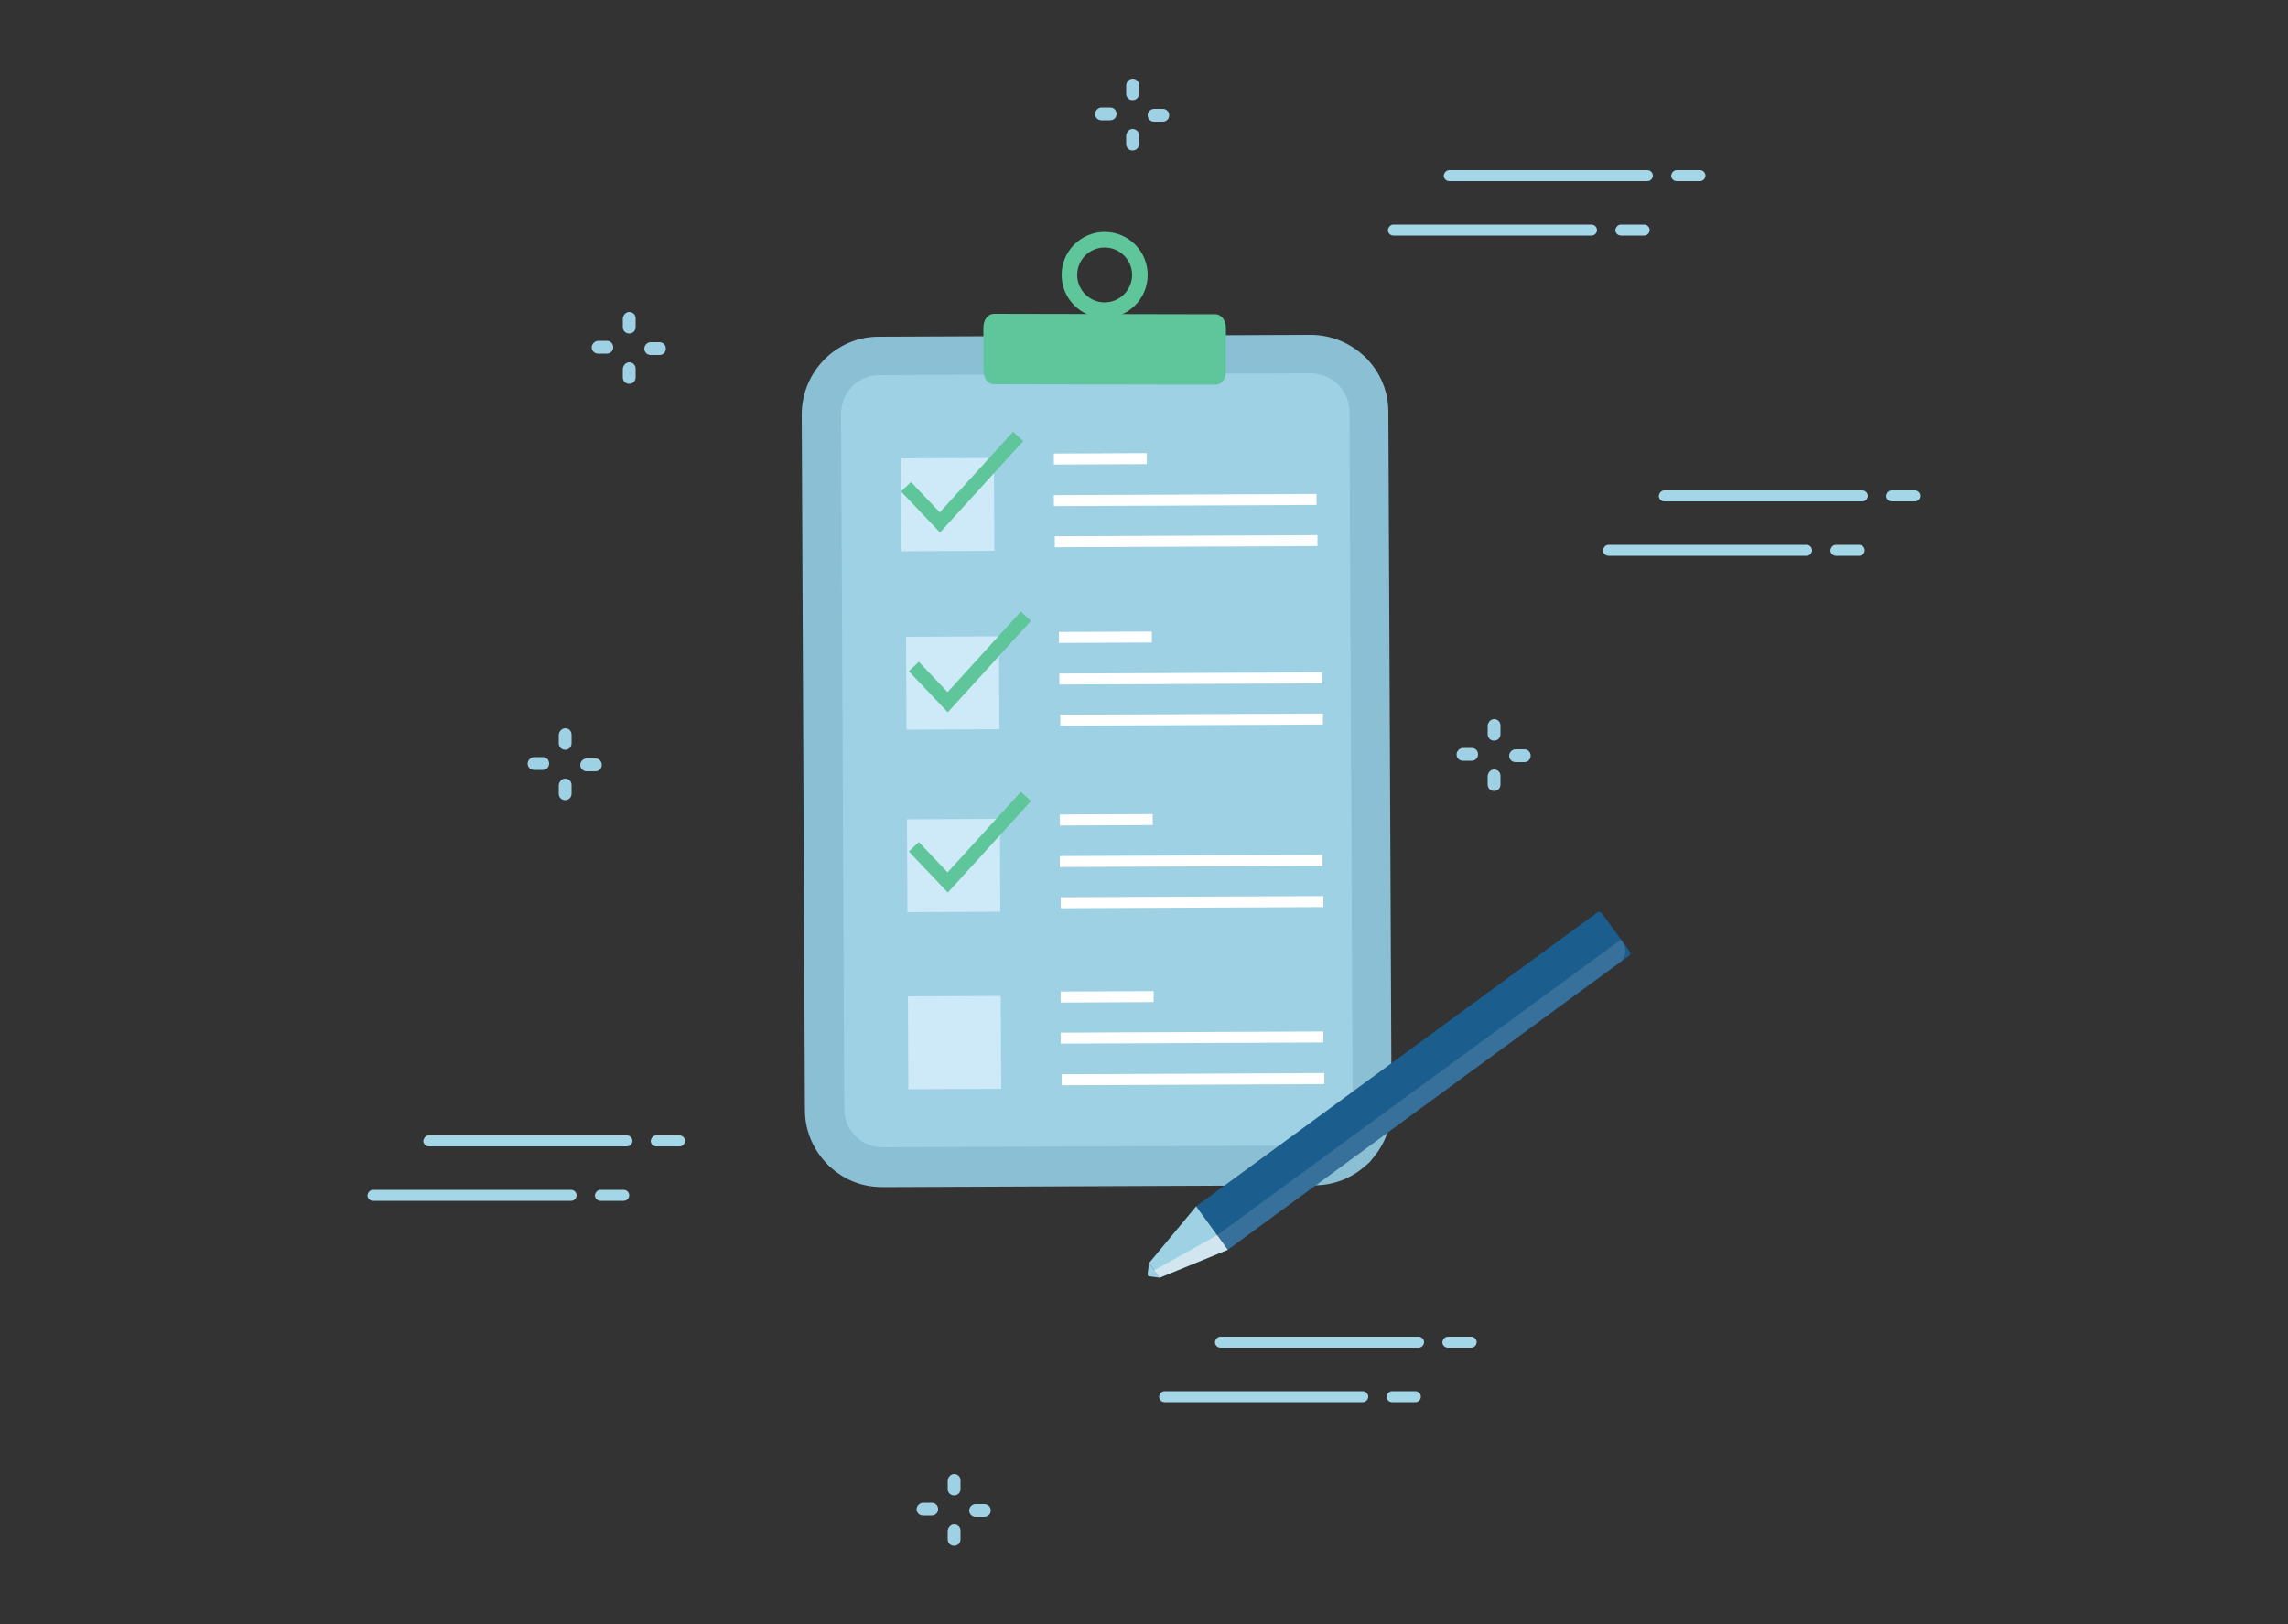 <?xml version="1.0" encoding="utf-8"?>
<!-- Generator: Adobe Illustrator 22.0.1, SVG Export Plug-In . SVG Version: 6.00 Build 0)  -->
<svg version="1.1" id="圖層_1" xmlns="http://www.w3.org/2000/svg" xmlns:xlink="http://www.w3.org/1999/xlink" x="0px" y="0px"
	 viewBox="0 0 500 355" style="enable-background:new 0 0 500 355;" xml:space="preserve">
<rect x="0" y="0" width="500" height="355" fill="#333333" stroke="none"/>
<style type="text/css">
	.st0{fill:none;}
	.st1{fill:#A3D6E6;}
	.st2{fill:#9FD1E4;}
	.st3{fill:#8ABFD4;}
	.st4{fill:#CEE9F8;}
	.st5{fill:#FFFFFF;}
	.st6{fill:#5FC59A;}
	.st7{fill:none;stroke:#5FC59A;stroke-width:3;stroke-miterlimit:10;}
	.st8{fill:#1B5E8D;}
	.st9{opacity:0.13;fill:#F1F4F6;enable-background:new    ;}
	.st10{opacity:0.6;fill:#F1F4F6;enable-background:new    ;}
</style>
<title>資產 43</title>
<g id="圖層_2_1_">
	<g id="圖層_2-2">
		<line class="st0" x1="315.6" y1="38.3" x2="361.1" y2="38.3"/>
		<path class="st1" d="M316.7,37.2H360c0.6,0,1.2,0.5,1.2,1.2l0,0c0,0.6-0.5,1.2-1.2,1.2h-43.3c-0.6,0-1.2-0.5-1.2-1.2l0,0
			C315.6,37.7,316.1,37.2,316.7,37.2z"/>
		<line class="st0" x1="365.3" y1="38.3" x2="372.6" y2="38.3"/>
		<path class="st1" d="M366.4,37.2h5.1c0.6,0,1.2,0.5,1.2,1.2l0,0c0,0.6-0.5,1.2-1.2,1.2h-5.1c-0.6,0-1.2-0.5-1.2-1.2l0,0
			C365.3,37.7,365.8,37.2,366.4,37.2z"/>
		<line class="st0" x1="303.4" y1="50.3" x2="348.9" y2="50.3"/>
		<path class="st1" d="M304.5,49.1h43.3c0.6,0,1.2,0.5,1.2,1.2v0c0,0.6-0.5,1.2-1.2,1.2h-43.3c-0.6,0-1.2-0.5-1.2-1.2v0
			C303.4,49.6,303.9,49.1,304.5,49.1z"/>
		<line class="st0" x1="353.1" y1="50.3" x2="360.4" y2="50.3"/>
		<path class="st1" d="M354.2,49.1h5.1c0.6,0,1.2,0.5,1.2,1.2v0c0,0.6-0.5,1.2-1.2,1.2h-5.1c-0.6,0-1.2-0.5-1.2-1.2v0
			C353.1,49.6,353.6,49.1,354.2,49.1z"/>
		<line class="st0" x1="265.6" y1="293.3" x2="311.1" y2="293.3"/>
		<path class="st1" d="M266.7,292.2H310c0.6,0,1.2,0.5,1.2,1.2l0,0c0,0.6-0.5,1.2-1.2,1.2h-43.3c-0.6,0-1.2-0.5-1.2-1.2l0,0
			C265.6,292.7,266.1,292.2,266.7,292.2z"/>
		<line class="st0" x1="315.3" y1="293.3" x2="322.6" y2="293.3"/>
		<path class="st1" d="M316.4,292.2h5.1c0.6,0,1.2,0.5,1.2,1.2l0,0c0,0.6-0.5,1.2-1.2,1.2h-5.1c-0.6,0-1.2-0.5-1.2-1.2l0,0
			C315.3,292.7,315.8,292.2,316.4,292.2z"/>
		<line class="st0" x1="253.4" y1="305.3" x2="298.9" y2="305.3"/>
		<path class="st1" d="M254.5,304.1h43.3c0.6,0,1.2,0.5,1.2,1.2l0,0c0,0.6-0.5,1.2-1.2,1.2h-43.3c-0.6,0-1.2-0.5-1.2-1.2l0,0
			C253.4,304.6,253.9,304.1,254.5,304.1z"/>
		<line class="st0" x1="303.1" y1="305.3" x2="310.4" y2="305.3"/>
		<path class="st1" d="M304.2,304.1h5.1c0.6,0,1.2,0.5,1.2,1.2l0,0c0,0.6-0.5,1.2-1.2,1.2h-5.1c-0.6,0-1.2-0.5-1.2-1.2l0,0
			C303.1,304.6,303.6,304.1,304.2,304.1z"/>
		<line class="st0" x1="92.6" y1="249.3" x2="138.1" y2="249.3"/>
		<path class="st1" d="M93.7,248.2H137c0.6,0,1.2,0.5,1.2,1.2l0,0c0,0.6-0.5,1.2-1.2,1.2H93.7c-0.6,0-1.2-0.5-1.2-1.2l0,0
			C92.6,248.7,93.1,248.2,93.7,248.2z"/>
		<line class="st0" x1="142.3" y1="249.3" x2="149.6" y2="249.3"/>
		<path class="st1" d="M143.4,248.2h5.1c0.6,0,1.2,0.5,1.2,1.2l0,0c0,0.6-0.5,1.2-1.2,1.2h-5.1c-0.6,0-1.2-0.5-1.2-1.2l0,0
			C142.3,248.7,142.8,248.2,143.4,248.2z"/>
		<line class="st0" x1="80.4" y1="261.3" x2="125.9" y2="261.3"/>
		<path class="st1" d="M81.5,260.1h43.3c0.6,0,1.2,0.5,1.2,1.2l0,0c0,0.6-0.5,1.2-1.2,1.2H81.5c-0.6,0-1.2-0.5-1.2-1.2l0,0
			C80.4,260.6,80.9,260.1,81.5,260.1z"/>
		<line class="st0" x1="130.1" y1="261.3" x2="137.4" y2="261.3"/>
		<path class="st1" d="M131.2,260.1h5.1c0.6,0,1.2,0.5,1.2,1.2l0,0c0,0.6-0.5,1.2-1.2,1.2h-5.1c-0.6,0-1.2-0.5-1.2-1.2l0,0
			C130.1,260.6,130.6,260.1,131.2,260.1z"/>
		<line class="st0" x1="362.6" y1="108.3" x2="408.1" y2="108.3"/>
		<path class="st1" d="M363.7,107.2H407c0.6,0,1.2,0.5,1.2,1.2v0c0,0.6-0.5,1.2-1.2,1.2h-43.3c-0.6,0-1.2-0.5-1.2-1.2v0
			C362.6,107.7,363.1,107.2,363.7,107.2z"/>
		<line class="st0" x1="412.3" y1="108.3" x2="419.6" y2="108.3"/>
		<path class="st1" d="M413.4,107.2h5.1c0.6,0,1.2,0.5,1.2,1.2v0c0,0.6-0.5,1.2-1.2,1.2h-5.1c-0.6,0-1.2-0.5-1.2-1.2v0
			C412.3,107.7,412.8,107.2,413.4,107.2z"/>
		<line class="st0" x1="350.4" y1="120.3" x2="395.9" y2="120.3"/>
		<path class="st1" d="M351.5,119.1h43.3c0.6,0,1.2,0.5,1.2,1.2v0c0,0.6-0.5,1.2-1.2,1.2h-43.3c-0.6,0-1.2-0.5-1.2-1.2v0
			C350.4,119.6,350.9,119.1,351.5,119.1z"/>
		<line class="st0" x1="400.1" y1="120.3" x2="407.4" y2="120.3"/>
		<path class="st1" d="M401.2,119.1h5.1c0.6,0,1.2,0.5,1.2,1.2v0c0,0.6-0.5,1.2-1.2,1.2h-5.1c-0.6,0-1.2-0.5-1.2-1.2v0
			C400.1,119.6,400.6,119.1,401.2,119.1z"/>
		<path class="st2" d="M182.1,77.9l114.4-0.5c1.5,0,2.7,1.2,2.7,2.7l0.8,172.1c0,1.5-1.2,2.7-2.7,2.7l-114.4,0.5
			c-1.5,0-2.7-1.2-2.7-2.7l-0.8-172.1C179.4,79.1,180.6,77.9,182.1,77.9z"/>
		<path class="st3" d="M184.6,257.4c-5.3-3-8.7-8.6-8.7-14.7l-0.7-152.1c0-9.3,7.5-17,16.8-17c0,0,0,0,0,0l94.4-0.4
			c9.3,0,17,7.5,17,16.8l0.7,152.1c0,9.3-7.5,17-16.8,17l-94.4,0.4C189.9,259.5,187.1,258.8,184.6,257.4z M290.6,82.7
			c-1.3-0.7-2.7-1.1-4.1-1.1l-94.4,0.4c-4.6,0-8.3,3.8-8.3,8.4l0.7,152.1c0,4.6,3.8,8.3,8.4,8.3l94.4-0.4c4.6,0,8.4-3.8,8.3-8.4
			c0,0,0,0,0,0L294.9,90C294.9,87,293.2,84.2,290.6,82.7z"/>
		
			<rect x="195.7" y="98.9" transform="matrix(1 -4.481642e-03 4.481642e-03 1 -0.492 0.929)" class="st4" width="22.8" height="22.8"/>
		<path class="st2" d="M219.8,122.9l-25.2,0.1l-0.1-25.2l25.2-0.1L219.8,122.9z M197,120.5l20.3-0.1l-0.1-20.3l-20.3,0.1L197,120.5z
			"/>
		
			<rect x="230.3" y="99.1" transform="matrix(1 -4.481642e-03 4.481642e-03 1 -0.447 1.079)" class="st5" width="20.3" height="2.4"/>
		
			<rect x="230.3" y="108.1" transform="matrix(1 -4.481642e-03 4.481642e-03 1 -0.487 1.162)" class="st5" width="57.4" height="2.4"/>
		
			<rect x="230.5" y="117.1" transform="matrix(1 -4.481642e-03 4.481642e-03 1 -0.528 1.163)" class="st5" width="57.4" height="2.4"/>
		
			<rect x="196.9" y="137.9" transform="matrix(1 -4.481642e-03 4.481642e-03 1 -0.667 0.935)" class="st4" width="22.8" height="22.8"/>
		<path class="st2" d="M220.9,161.8l-25.2,0.1l-0.1-25.2l25.2-0.1L220.9,161.8z M198.1,159.5l20.3-0.1l-0.1-20.3l-20.3,0.1
			L198.1,159.5z"/>
		<line class="st0" x1="231.4" y1="139.4" x2="251.7" y2="139.3"/>
		
			<rect x="231.4" y="138.1" transform="matrix(1 -4.480000e-03 4.480000e-03 1 -0.622 1.083)" class="st5" width="20.3" height="2.4"/>
		<line class="st0" x1="231.5" y1="148.4" x2="288.8" y2="148.2"/>
		
			<rect x="231.5" y="147.1" transform="matrix(1 -4.481642e-03 4.481642e-03 1 -0.662 1.167)" class="st5" width="57.4" height="2.4"/>
		<line class="st0" x1="231.7" y1="157.5" x2="289" y2="157.2"/>
		
			<rect x="231.7" y="156.1" transform="matrix(1 -4.481642e-03 4.481642e-03 1 -0.703 1.168)" class="st5" width="57.4" height="2.4"/>
		
			<rect x="197" y="177.8" transform="matrix(1 -4.481642e-03 4.481642e-03 1 -0.846 0.936)" class="st4" width="22.8" height="22.8"/>
		<path class="st2" d="M221.1,201.7l-25.2,0.1l-0.1-25.2l25.2-0.1L221.1,201.7z M198.3,199.4l20.3-0.1l-0.1-20.3l-20.3,0.1
			L198.3,199.4z"/>
		<line class="st0" x1="231.6" y1="179.3" x2="251.9" y2="179.2"/>
		
			<rect x="231.6" y="178" transform="matrix(1 -4.480000e-03 4.480000e-03 1 -0.8 1.085)" class="st5" width="20.3" height="2.4"/>
		<line class="st0" x1="231.6" y1="188.3" x2="289" y2="188.1"/>
		
			<rect x="231.6" y="187" transform="matrix(1 -4.481642e-03 4.481642e-03 1 -0.841 1.169)" class="st5" width="57.4" height="2.4"/>
		<line class="st0" x1="231.8" y1="197.4" x2="289.2" y2="197.1"/>
		
			<rect x="231.8" y="196" transform="matrix(1 -4.481642e-03 4.481642e-03 1 -0.881 1.169)" class="st5" width="57.4" height="2.4"/>
		
			<rect x="197.2" y="216.5" transform="matrix(1 -4.481642e-03 4.481642e-03 1 -1.019 0.937)" class="st4" width="22.8" height="22.8"/>
		<path class="st2" d="M221.2,240.4l-25.2,0.1l-0.1-25.2l25.2-0.1L221.2,240.4z M198.5,238.1l20.3-0.1l-0.1-20.3l-20.3,0.1
			L198.5,238.1z"/>
		<line class="st0" x1="231.8" y1="217.9" x2="252" y2="217.8"/>
		
			<rect x="231.8" y="216.7" transform="matrix(1 -4.481642e-03 4.481642e-03 1 -0.974 1.086)" class="st5" width="20.3" height="2.4"/>
		<line class="st0" x1="231.8" y1="227" x2="289.2" y2="226.7"/>
		
			<rect x="231.8" y="225.6" transform="matrix(1 -4.481642e-03 4.481642e-03 1 -1.014 1.17)" class="st5" width="57.4" height="2.4"/>
		<line class="st0" x1="232" y1="236" x2="289.4" y2="235.8"/>
		
			<rect x="232" y="234.7" transform="matrix(1 -4.480000e-03 4.480000e-03 1 -1.054 1.17)" class="st5" width="57.4" height="2.4"/>
		<path class="st6" d="M265.5,84.1L217.2,84c-1.3,0-2.3-1.3-2.3-3l0-9.4c0-1.7,1-3,2.3-3l48.4,0.1c1.3,0,2.3,1.3,2.3,3l0,9.4
			C267.9,82.7,267.2,84.1,265.5,84.1z"/>
		<path class="st6" d="M241.4,69.5c-5.2,0-9.4-4.2-9.4-9.4s4.2-9.4,9.4-9.4c5.2,0,9.4,4.2,9.4,9.4c0,0,0,0,0,0
			C250.8,65.3,246.6,69.5,241.4,69.5z M241.4,54.1c-3.3,0-6,2.7-6,6c0,3.3,2.7,6,6,6s6-2.7,6-6C247.4,56.8,244.7,54.1,241.4,54.1
			L241.4,54.1z"/>
		<polyline class="st7" points="198,106.4 205.4,114.2 222.5,95.4 		"/>
		<polyline class="st7" points="199.7,145.7 207.1,153.5 224.2,134.7 		"/>
		<polyline class="st7" points="199.7,185.1 207.1,192.9 224.2,174.1 		"/>
		<path class="st8" d="M268.3,273.2l-6.9-9.5l0,0l87.6-64.2c0.3-0.3,0.8-0.2,1.1,0.2l6,8.2c0.3,0.4,0.2,0.9-0.2,1.1L268.3,273.2
			L268.3,273.2L268.3,273.2z"/>
		<polyline class="st2" points="268.3,273.2 253.4,279.3 251.1,276.1 261.4,263.7 		"/>
		<path class="st2" d="M251.1,276.1l2.3,3.2l-2.2-0.3c-0.3,0-0.5-0.3-0.4-0.6v0L251.1,276.1z"/>
		<path class="st9" d="M266,270l88.2-64.6l0.4,0.6c1,1.4,0.7,3.4-0.7,4.4c0,0,0,0,0,0l-85.6,62.8L266,270z"/>
		<polygon class="st10" points="252.2,277.7 266,270 268.3,273.2 253.4,279.3 		"/>
		<path class="st2" d="M326.5,157.2L326.5,157.2c0.8,0,1.4,0.6,1.4,1.4v1.9c0,0.8-0.6,1.4-1.4,1.4l0,0c-0.8,0-1.4-0.6-1.4-1.4v-1.9
			C325.2,157.8,325.8,157.2,326.5,157.2z"/>
		<path class="st2" d="M326.5,168.2L326.5,168.2c0.8,0,1.4,0.6,1.4,1.4v1.9c0,0.8-0.6,1.4-1.4,1.4l0,0c-0.8,0-1.4-0.6-1.4-1.4v-1.9
			C325.2,168.8,325.8,168.2,326.5,168.2z"/>
		<path class="st2" d="M331.2,163.8h1.9c0.8,0,1.4,0.6,1.4,1.4v0c0,0.8-0.6,1.4-1.4,1.4h-1.9c-0.8,0-1.4-0.6-1.4-1.4v0
			C329.8,164.5,330.4,163.8,331.2,163.8z"/>
		<path class="st2" d="M319.7,163.5h1.9c0.8,0,1.4,0.6,1.4,1.4v0c0,0.8-0.6,1.4-1.4,1.4h-1.9c-0.8,0-1.4-0.6-1.4-1.4v0
			C318.3,164.2,319,163.5,319.7,163.5z"/>
		<path class="st2" d="M208.5,322.2L208.5,322.2c0.8,0,1.4,0.6,1.4,1.4v1.9c0,0.8-0.6,1.4-1.4,1.4h0c-0.8,0-1.4-0.6-1.4-1.4v-1.9
			C207.2,322.8,207.8,322.2,208.5,322.2z"/>
		<path class="st2" d="M208.5,333.2L208.5,333.2c0.8,0,1.4,0.6,1.4,1.4v1.9c0,0.8-0.6,1.4-1.4,1.4h0c-0.8,0-1.4-0.6-1.4-1.4v-1.9
			C207.2,333.8,207.8,333.2,208.5,333.2z"/>
		<path class="st2" d="M213.2,328.8h1.9c0.8,0,1.4,0.6,1.4,1.4l0,0c0,0.8-0.6,1.4-1.4,1.4h-1.9c-0.8,0-1.4-0.6-1.4-1.4l0,0
			C211.8,329.5,212.4,328.8,213.2,328.8z"/>
		<path class="st2" d="M201.7,328.5h1.9c0.8,0,1.4,0.6,1.4,1.4l0,0c0,0.8-0.6,1.4-1.4,1.4h-1.9c-0.8,0-1.4-0.6-1.4-1.4l0,0
			C200.3,329.2,201,328.5,201.7,328.5z"/>
		<path class="st2" d="M123.5,159.2L123.5,159.2c0.8,0,1.4,0.6,1.4,1.4v1.9c0,0.8-0.6,1.4-1.4,1.4l0,0c-0.8,0-1.4-0.6-1.4-1.4v-1.9
			C122.2,159.8,122.8,159.2,123.5,159.2z"/>
		<path class="st2" d="M123.5,170.2L123.5,170.2c0.8,0,1.4,0.6,1.4,1.4v1.9c0,0.8-0.6,1.4-1.4,1.4l0,0c-0.8,0-1.4-0.6-1.4-1.4v-1.9
			C122.2,170.8,122.8,170.2,123.5,170.2z"/>
		<path class="st2" d="M128.2,165.8h1.9c0.8,0,1.4,0.6,1.4,1.4v0c0,0.8-0.6,1.4-1.4,1.4h-1.9c-0.8,0-1.4-0.6-1.4-1.4v0
			C126.8,166.5,127.4,165.8,128.2,165.8z"/>
		<path class="st2" d="M116.7,165.5h1.9c0.8,0,1.4,0.6,1.4,1.4v0c0,0.8-0.6,1.4-1.4,1.4h-1.9c-0.8,0-1.4-0.6-1.4-1.4v0
			C115.3,166.2,116,165.5,116.7,165.5z"/>
		<path class="st2" d="M137.5,68.2L137.5,68.2c0.8,0,1.4,0.6,1.4,1.4v1.9c0,0.8-0.6,1.4-1.4,1.4l0,0c-0.8,0-1.4-0.6-1.4-1.4v-1.9
			C136.2,68.8,136.8,68.2,137.5,68.2z"/>
		<path class="st2" d="M137.5,79.2L137.5,79.2c0.8,0,1.4,0.6,1.4,1.4v1.9c0,0.8-0.6,1.4-1.4,1.4l0,0c-0.8,0-1.4-0.6-1.4-1.4v-1.9
			C136.2,79.8,136.8,79.2,137.5,79.2z"/>
		<path class="st2" d="M142.2,74.8h1.9c0.8,0,1.4,0.6,1.4,1.4l0,0c0,0.8-0.6,1.4-1.4,1.4h-1.9c-0.8,0-1.4-0.6-1.4-1.4l0,0
			C140.8,75.5,141.4,74.8,142.2,74.8z"/>
		<path class="st2" d="M130.7,74.5h1.9c0.8,0,1.4,0.6,1.4,1.4l0,0c0,0.8-0.6,1.4-1.4,1.4h-1.9c-0.8,0-1.4-0.6-1.4-1.4l0,0
			C129.3,75.2,130,74.5,130.7,74.5z"/>
		<path class="st2" d="M247.5,17.2L247.5,17.2c0.8,0,1.4,0.6,1.4,1.4v1.9c0,0.8-0.6,1.4-1.4,1.4h0c-0.8,0-1.4-0.6-1.4-1.4v-1.9
			C246.2,17.8,246.8,17.2,247.5,17.2z"/>
		<path class="st2" d="M247.5,28.2L247.5,28.2c0.8,0,1.4,0.6,1.4,1.4v1.9c0,0.8-0.6,1.4-1.4,1.4h0c-0.8,0-1.4-0.6-1.4-1.4v-1.9
			C246.2,28.8,246.8,28.2,247.5,28.2z"/>
		<path class="st2" d="M252.2,23.8h1.9c0.8,0,1.4,0.6,1.4,1.4l0,0c0,0.8-0.6,1.4-1.4,1.4h-1.9c-0.8,0-1.4-0.6-1.4-1.4l0,0
			C250.8,24.5,251.4,23.8,252.2,23.8z"/>
		<path class="st2" d="M240.7,23.5h1.9c0.8,0,1.4,0.6,1.4,1.4l0,0c0,0.8-0.6,1.4-1.4,1.4h-1.9c-0.8,0-1.4-0.6-1.4-1.4l0,0
			C239.3,24.2,240,23.5,240.7,23.5z"/>
	</g>
</g>
</svg>
